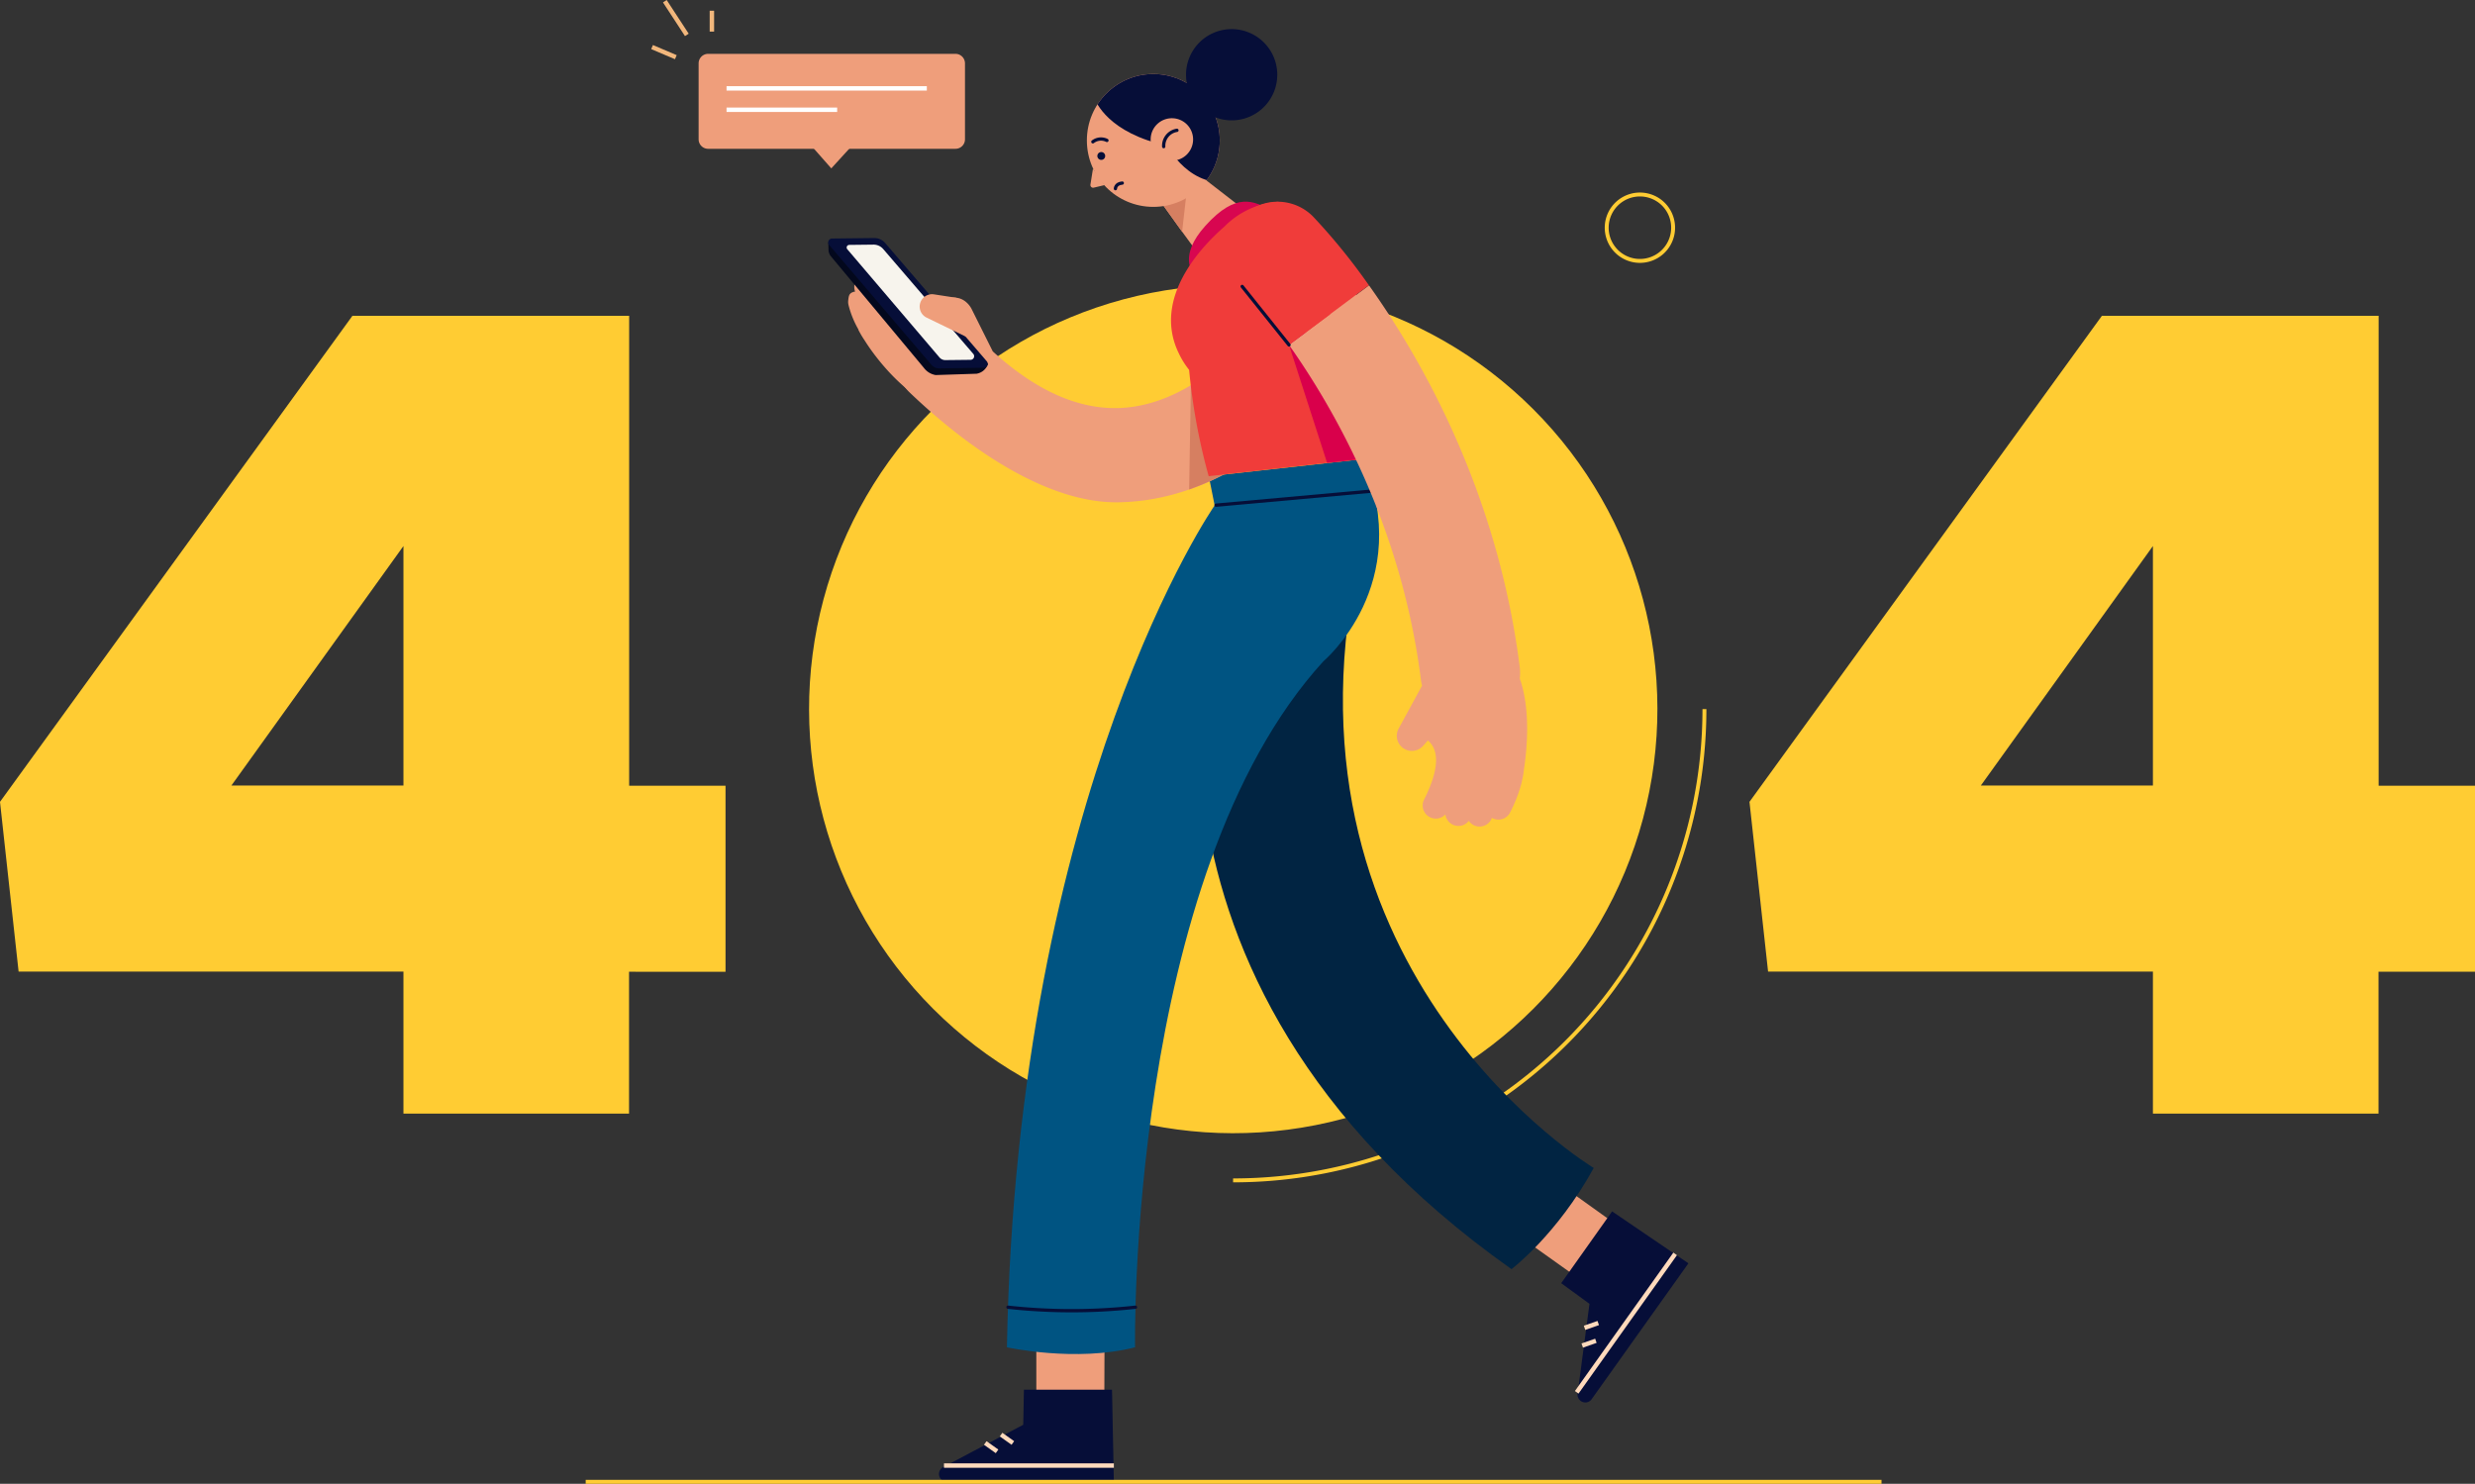 <svg id="OBJECTS" xmlns="http://www.w3.org/2000/svg" xmlns:xlink="http://www.w3.org/1999/xlink" viewBox="0 0 632.05 378.92"><rect x="0" y="0" width="632.05" height="378.92" fill="#333333" stroke="none"/><defs><style>.cls-1{fill:#ef9e7b;}.cls-2{fill:#fc3;}.cls-17,.cls-18,.cls-3,.cls-7,.cls-8{fill:none;}.cls-3{stroke:#fc3;}.cls-17,.cls-18,.cls-3,.cls-8{stroke-miterlimit:10;}.cls-4{fill:#d67f61;}.cls-5{clip-path:url(#clip-path);}.cls-6{fill:#060e38;}.cls-7{stroke:#060e38;stroke-linecap:round;stroke-linejoin:round;stroke-width:0.84px;}.cls-8{stroke:#ffdabc;}.cls-17,.cls-18,.cls-8{stroke-width:1.13px;}.cls-9{fill:#012442;}.cls-10{fill:#005482;}.cls-11{clip-path:url(#clip-path-2);}.cls-12{fill:#03081d;}.cls-13{fill:#f7f4ed;}.cls-14{fill:#d80650;}.cls-15{fill:#f03c3a;}.cls-16{fill:#d9004b;}.cls-17{stroke:#f2b77c;}.cls-18{stroke:#fff;}</style><clipPath id="clip-path" transform="translate(-3.82 -3.56)"><circle class="cls-1" cx="298.35" cy="39.43" r="16.97"/></clipPath><clipPath id="clip-path-2" transform="translate(-3.82 -3.56)"><path class="cls-1" d="M289.78,131.83c-17.41.44-37.25-12.39-53.5-27.89-4.81-4.58-2.16-7,2.42-11.78a12,12,0,0,1,17-.4c12.54,12,24.91,17.27,36.8,15.77,22.08-2.77,37.72-27.39,37.88-27.64a12,12,0,0,1,20.45,12.66c-.87,1.41-21.65,34.51-55.16,38.83A58.59,58.59,0,0,1,289.78,131.83Z"/></clipPath></defs><path class="cls-2" d="M106.85,251.68H8.57L3.82,208.33l90-124.12h70.67v120H189.1v47.51H164.46v36.23H106.85Zm0-47.51V143L62.91,204.17Z" transform="translate(-3.82 -3.56)"/><path class="cls-2" d="M553.62,251.68H455.34l-4.75-43.35,90-124.12h70.67v120h24.64v47.51H611.23v36.23H553.62Zm0-47.51V143l-43.94,61.16Z" transform="translate(-3.82 -3.56)"/><circle class="cls-2" cx="318.76" cy="184.64" r="108.32" transform="translate(-41.02 275.91) rotate(-45)"/><path class="cls-3" d="M439.09,184.64A120.37,120.37,0,0,1,318.72,305" transform="translate(-3.82 -3.56)"/><path class="cls-3" d="M431.08,62.12A8.48,8.48,0,1,1,423,53.24,8.47,8.47,0,0,1,431.08,62.12Z" transform="translate(-3.82 -3.56)"/><path class="cls-1" d="M296.78,50.05c.34,1.11,16.25,22.73,15.93,22.17L324,59,305.14,44.4Z" transform="translate(-3.82 -3.56)"/><polygon class="cls-4" points="304.06 40.02 301.88 59.17 292.53 46.01 304.06 40.02"/><circle class="cls-1" cx="294.53" cy="35.86" r="16.97"/><g class="cls-5"><path class="cls-6" d="M283.28,28.49s2.29,7.86,16,11.64l3.1,1.49s7,12.32,18.91,7.27c0,0,4.3-14.7-13.35-25.46C295.09,15.62,283.28,28.49,283.28,28.49Z" transform="translate(-3.82 -3.56)"/></g><path class="cls-1" d="M282.94,46.62l-.65,4.07a.69.69,0,0,0,.85.79l2.75-.65Z" transform="translate(-3.82 -3.56)"/><path class="cls-1" d="M308.5,39.41a5.42,5.42,0,1,1-5.17-5.65A5.41,5.41,0,0,1,308.5,39.41Z" transform="translate(-3.82 -3.56)"/><path class="cls-7" d="M301,41a4,4,0,0,1,3.38-4.16" transform="translate(-3.82 -3.56)"/><path class="cls-6" d="M330,22.41A11.65,11.65,0,1,1,318.06,11,11.65,11.65,0,0,1,330,22.41Z" transform="translate(-3.82 -3.56)"/><path class="cls-6" d="M286,43.06a1,1,0,1,1-1.28-.61A1,1,0,0,1,286,43.06Z" transform="translate(-3.82 -3.56)"/><path class="cls-7" d="M282.91,39.77a3.4,3.4,0,0,1,3.59-.35" transform="translate(-3.82 -3.56)"/><path class="cls-7" d="M288.67,51.74s0-1.29,1.75-1.43" transform="translate(-3.82 -3.56)"/><polygon class="cls-1" points="389.29 316.62 403.05 326.41 411.25 311.66 397 301.45 389.29 316.62"/><path class="cls-6" d="M402.51,331.25l13-18.33L435,326.18,410.2,361a2,2,0,0,1-3.53-1.32l3.06-23.15Z" transform="translate(-3.82 -3.56)"/><line class="cls-8" x1="402.65" y1="355.56" x2="427.79" y2="320.21"/><line class="cls-8" x1="404.06" y1="343.62" x2="407.55" y2="342.4"/><line class="cls-8" x1="404.65" y1="339.09" x2="408.15" y2="337.87"/><path class="cls-9" d="M350.39,148.33l-36.12,6.26S282.78,252,389.82,327.67c0,0,11.61-8.77,21-25.84,0,0-82-49.33-60.45-153.5" transform="translate(-3.82 -3.56)"/><polygon class="cls-1" points="264.65 339.57 264.65 356.45 282.02 356.45 282.08 338.92 264.65 339.57"/><path class="cls-6" d="M265.3,358.45h22.5l.47,23.53H245.49a2,2,0,0,1-1-3.65l20.64-10.92Z" transform="translate(-3.82 -3.56)"/><line class="cls-8" x1="241.07" y1="374.27" x2="284.45" y2="374.27"/><line class="cls-8" x1="251.61" y1="368.5" x2="254.62" y2="370.64"/><line class="cls-8" x1="255.65" y1="366.36" x2="258.66" y2="368.5"/><path class="cls-10" d="M312.52,125.17l1.49,7.46s-50.5,72.54-53.05,215c0,0,17.59,3.87,32.72,0,0,0-2-120.3,48.09-175.19,0,0,23.52-19.66,10.12-51.63Z" transform="translate(-3.82 -3.56)"/><path class="cls-7" d="M261.23,337.39a149,149,0,0,0,32.56,0" transform="translate(-3.82 -3.56)"/><line class="cls-7" x1="310.55" y1="129.01" x2="350.63" y2="125.39"/><path class="cls-1" d="M289.78,131.83c-17.41.44-37.25-12.39-53.5-27.89-4.81-4.58-2.16-7,2.42-11.78a12,12,0,0,1,17-.4c12.54,12,24.91,17.27,36.8,15.77,22.08-2.77,37.72-27.39,37.88-27.64a12,12,0,0,1,20.45,12.66c-.87,1.41-21.65,34.51-55.16,38.83A58.59,58.59,0,0,1,289.78,131.83Z" transform="translate(-3.82 -3.56)"/><g class="cls-11"><polygon class="cls-4" points="304.2 93.41 303.55 132.66 333.39 122.66 315.7 87.62 304.2 93.41"/></g><path class="cls-1" d="M256.11,96.36l-.45-3.85,1.68.77-5.29-10.6a5.91,5.91,0,0,0-1.84-2.24c-1.84-1.3-3.31-.73-4.63-.87-2.2-.24-1.52.42-1.56,2.64h0c-2.3,0-7.06,1.07-9.67-9.11a4.15,4.15,0,0,0-5-3c-3.3.83,2.42-.7,2.26.79v.19a3.27,3.27,0,0,0-5.51,2.58,3.17,3.17,0,0,0-1.62,0A3.28,3.28,0,0,0,222,76.49a3.46,3.46,0,0,0,.08,1.15c0,.13.08.26.11.4l-.17,0c-1.38.34-1.44,1-1.59,2.29a3.4,3.4,0,0,0,.08,1.14,24.57,24.57,0,0,0,2.51,6.2h0l0,.1a25.35,25.35,0,0,0,1.65,2.79c3.33,5.31,11.68,15.71,21.18,18C258.54,111.75,256.11,96.36,256.11,96.36Z" transform="translate(-3.82 -3.56)"/><path class="cls-12" d="M215.34,65.45l.06,1.9A2.68,2.68,0,0,0,216,69l23.76,28.51a4.73,4.73,0,0,0,3,1.83L253.21,99a3.68,3.68,0,0,0,2.91-2.51h0L224.84,66.47Z" transform="translate(-3.82 -3.56)"/><path class="cls-6" d="M215.61,66.17l26,30.47a2.73,2.73,0,0,0,2.11,1L255,97.47a1,1,0,0,0,.77-1.7L229.87,65.62a3.65,3.65,0,0,0-2.82-1.27l-10.67.12A1,1,0,0,0,215.61,66.17Z" transform="translate(-3.82 -3.56)"/><path class="cls-13" d="M220.2,67.21l23.54,27.63a1.94,1.94,0,0,0,1.5.68l6.45-.07a.92.92,0,0,0,.68-1.52l-23-26.77a3.25,3.25,0,0,0-2.5-1.13l-6.15.07A.67.67,0,0,0,220.2,67.21Z" transform="translate(-3.82 -3.56)"/><path class="cls-1" d="M248,79.6l-5.73-.88A3.16,3.16,0,0,0,238.9,83h0a3.16,3.16,0,0,0,1.55,1.67l10.31,5-1.52-6.64Z" transform="translate(-3.82 -3.56)"/><path class="cls-14" d="M308.49,73.18s-3.83-4.21,3.14-11.94c8-8.92,12.49-6.07,16.28-4.34Z" transform="translate(-3.82 -3.56)"/><path class="cls-15" d="M351.89,120.77S341.1,105.38,342.5,93.4s4.29-32.94-12.29-38.31a21.32,21.32,0,0,0-13.71,6.34C311,66.2,297.88,79.59,304.87,93.82a21.16,21.16,0,0,0,2.62,4.2,155.37,155.37,0,0,0,5,27.15Z" transform="translate(-3.82 -3.56)"/><polygon class="cls-16" points="329.18 88.09 338.92 118.23 353.5 116.62 325.7 72.84 329.18 88.09"/><path class="cls-1" d="M366.68,177.12a11.18,11.18,0,0,0,.3,1.53l-6,11a3.85,3.85,0,0,0,6.25,4.4l1.23-1.39c1.82,1.52,4,5.19-.92,15a3.35,3.35,0,0,0,5.28,4l.12-.15a3.35,3.35,0,0,0,5.61,2.08,2.86,2.86,0,0,0,.36-.41,3.31,3.31,0,0,0,1.24,1.1,3.36,3.36,0,0,0,3.8-.54,3.66,3.66,0,0,0,.7-.94c.06-.13.11-.25.18-.38a.75.75,0,0,0,.15.09,3.34,3.34,0,0,0,3.79-.54,3.3,3.3,0,0,0,.7-.94,37.89,37.89,0,0,0,2.95-7.64h0l0-.11A22.48,22.48,0,0,0,393,200c.78-5.14,1.73-15.21-1.07-23.16a12.09,12.09,0,0,0,0-2.88c-5.62-44.55-24.88-78.41-38.5-97.52L333,91.65C344.8,108.33,361.76,138.17,366.68,177.12Z" transform="translate(-3.82 -3.56)"/><path class="cls-15" d="M339.16,58.88A12.71,12.71,0,1,0,321,76.72a136.82,136.82,0,0,1,12,14.93L353.4,76.41A156.31,156.31,0,0,0,339.16,58.88Z" transform="translate(-3.82 -3.56)"/><line class="cls-7" x1="329.18" y1="88.09" x2="317.22" y2="73.15"/><line class="cls-17" x1="166.52" y1="12.02" x2="172.59" y2="14.6"/><line class="cls-17" x1="181.8" y1="2.74" x2="181.8" y2="8.07"/><line class="cls-17" x1="169.78" y1="0.31" x2="175.4" y2="8.91"/><path class="cls-1" d="M180.83,13.75H244a2.43,2.43,0,0,1,2.43,2.43v19.4A2.42,2.42,0,0,1,244,38H180.83a2.42,2.42,0,0,1-2.42-2.42V16.18a2.43,2.43,0,0,1,2.43-2.43Z"/><polygon class="cls-1" points="205.93 35.78 212.29 43 218.88 35.78 205.93 35.78"/><line class="cls-18" x1="185.54" y1="22.57" x2="236.69" y2="22.57"/><line class="cls-18" x1="185.54" y1="28.03" x2="213.79" y2="28.03"/><line class="cls-3" x1="149.57" y1="378.42" x2="480.49" y2="378.42"/></svg>